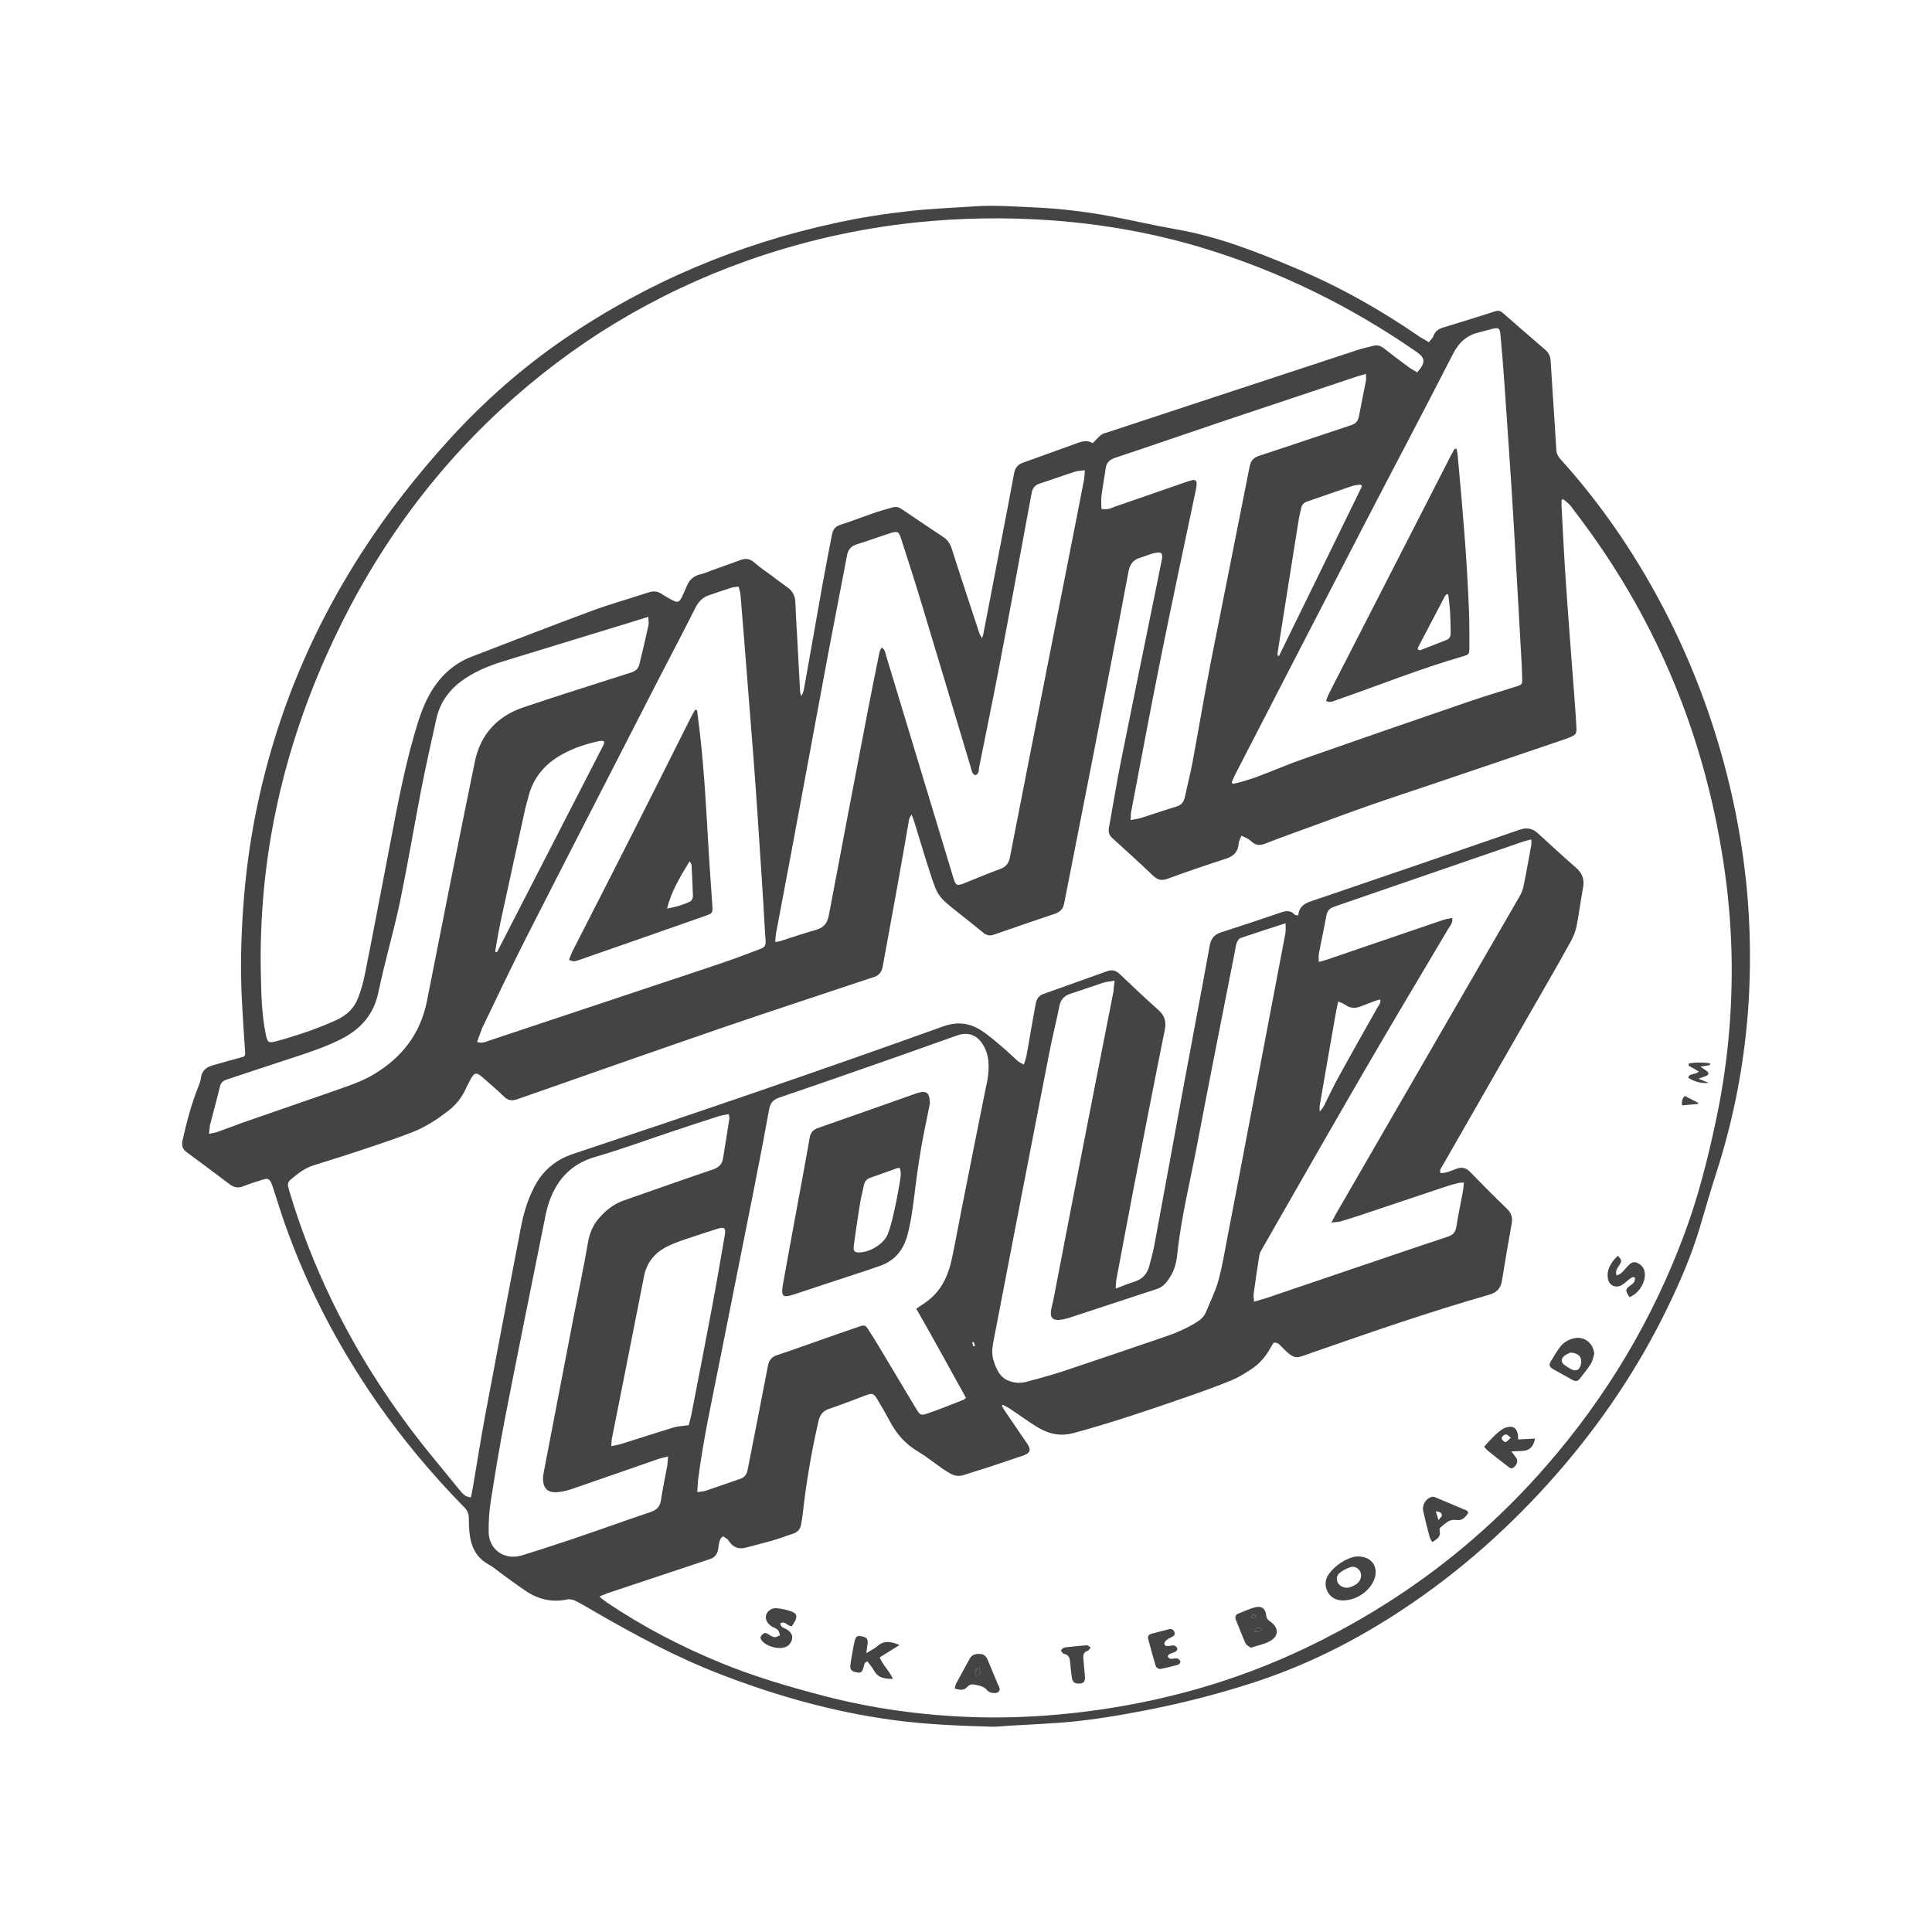 <?xml version="1.0" encoding="utf-8"?>
<!-- Generator: Adobe Illustrator 28.2.0, SVG Export Plug-In . SVG Version: 6.00 Build 0)  -->
<svg version="1.1" id="Capa_1" xmlns="http://www.w3.org/2000/svg" xmlns:xlink="http://www.w3.org/1999/xlink" x="0px" y="0px"
	 viewBox="0 0 150 150" style="enable-background:new 0 0 150 150;" xml:space="preserve">
<style type="text/css">
	.st0{fill:#444444;}
	.st1{fill-rule:evenodd;clip-rule:evenodd;fill:#444444;}
	.st2{fill:#424242;}
	.st3{fill-rule:evenodd;clip-rule:evenodd;fill:#FFFFFF;}
	.st4{clip-path:url(#SVGID_00000029753374197836672780000001072338251619018634_);}
	.st5{clip-path:url(#SVGID_00000157268096714618977260000005458368549898829743_);}
	.st6{clip-path:url(#SVGID_00000029036608125060410070000015505403698687043765_);}
	.st7{clip-path:url(#SVGID_00000036937219942082215580000016021309697568340123_);}
	.st8{clip-path:url(#SVGID_00000000926572066432297320000008476132098754554766_);}
	.st9{clip-path:url(#SVGID_00000096020766363872130320000001573977199609788861_);}
	.st10{clip-path:url(#SVGID_00000075859501655701924270000014532139060971004827_);}
	.st11{clip-path:url(#SVGID_00000106125800810709641190000008762293787289456830_);}
	.st12{clip-path:url(#SVGID_00000111878137935635589460000006067123656422879413_);}
	.st13{clip-path:url(#SVGID_00000160155854194574392350000005203666170853410209_);}
</style>
<g>
	<path class="st0" d="M110.94,26.57c0.14-0.19,0.3-0.32,0.35-0.48c0.14-0.41,0.44-0.57,0.82-0.68c0.96-0.29,1.92-0.59,2.87-0.89
		c0.35-0.11,0.71-0.22,1.06-0.34c0.23-0.08,0.42-0.07,0.62,0.1c1.1,0.97,2.22,1.93,3.33,2.89c0.25,0.22,0.38,0.48,0.4,0.82
		c0.1,1.65,0.21,3.3,0.32,4.95c0.04,0.65,0.08,1.3,0.12,1.95c0.01,0.29,0.12,0.53,0.32,0.75c3.35,3.71,6.11,7.82,8.36,12.27
		c2.43,4.81,4.16,9.85,5.23,15.13c0.48,2.41,0.82,4.84,0.99,7.29c0.17,2.45,0.18,4.9,0.04,7.36c-0.28,4.59-1.12,9.07-2.54,13.44
		c-0.45,1.4-0.85,2.81-1.27,4.22c-0.65,2.16-1.54,4.22-2.53,6.25c-2.26,4.64-5.12,8.88-8.51,12.77c-3.55,4.07-7.55,7.64-12.06,10.62
		c-3.55,2.35-7.33,4.26-11.38,5.59c-2.9,0.95-5.85,1.7-8.85,2.27c-2.13,0.41-4.28,0.75-6.45,0.91c-1.26,0.09-2.52,0.15-3.78,0.22
		c-0.46,0.03-0.93,0.09-1.39,0.08c-2.54-0.07-5.08-0.17-7.61-0.51c-4.65-0.62-9.12-1.88-13.49-3.57c-3.4-1.31-6.58-3.03-9.72-4.84
		c-0.5-0.29-0.99-0.59-1.51-0.85c-0.18-0.09-0.43-0.15-0.63-0.11c-1.14,0.24-2.18,0.02-3.14-0.6c-0.62-0.41-1.22-0.86-1.82-1.29
		c-0.39-0.28-0.76-0.61-1.18-0.84c-0.98-0.55-1.36-1.43-1.46-2.48c-0.04-0.37-0.05-0.74-0.05-1.11c0-0.34-0.12-0.6-0.36-0.84
		c-2.49-2.54-4.77-5.26-6.8-8.18c-2.98-4.3-5.39-8.9-7.13-13.84c-0.32-0.91-0.6-1.84-0.9-2.75c-0.04-0.12-0.08-0.25-0.13-0.37
		c-0.16-0.35-0.28-0.42-0.66-0.3c-0.51,0.16-1.03,0.32-1.53,0.52c-0.38,0.15-0.7,0.11-1.04-0.14c-1.11-0.84-2.23-1.68-3.35-2.5
		c-0.34-0.25-0.42-0.53-0.32-0.96c0.31-1.38,0.67-2.74,1.19-4.06c0.1-0.24,0.2-0.49,0.23-0.74c0.06-0.57,0.41-0.84,0.92-0.99
		c0.68-0.19,1.36-0.39,2.04-0.57c0.49-0.12,0.5-0.11,0.46-0.63c-0.08-1.22-0.17-2.45-0.23-3.67c-0.14-2.45-0.08-4.9,0.09-7.35
		c0.33-4.83,1.25-9.54,2.76-14.14c1.56-4.76,3.73-9.23,6.44-13.44c2.03-3.15,4.34-6.08,6.86-8.85c2.67-2.92,5.62-5.52,8.89-7.76
		c6.44-4.4,13.49-7.36,21.1-9c1.89-0.41,3.79-0.71,5.71-0.92c1.68-0.18,3.37-0.25,5.05-0.36c1.53-0.1,3.05,0.01,4.57,0.08
		c2.02,0.09,4.03,0.33,6.02,0.7c1.66,0.31,3.31,0.7,4.97,0.99c3.27,0.56,6.33,1.76,9.36,3.04c3.42,1.44,6.64,3.26,9.69,5.37
		C110.48,26.3,110.68,26.41,110.94,26.57z M121.36,38.75c-0.04,0.02-0.08,0.04-0.12,0.06c0,0.18-0.01,0.35,0,0.53
		c0.11,1.99,0.2,3.97,0.34,5.96c0.2,2.97,0.44,5.93,0.66,8.9c0.06,0.74,0.11,1.48,0.15,2.23c0.03,0.53-0.04,0.63-0.54,0.83
		c-0.19,0.08-0.38,0.14-0.58,0.21c-3.47,1.18-6.94,2.36-10.41,3.53c-1.52,0.51-3.04,1.01-4.55,1.54c-1.52,0.53-3.04,1.1-4.55,1.65
		c-1.19,0.43-2.38,0.86-3.56,1.32c-0.38,0.15-0.68,0.12-0.98-0.13c-0.09-0.07-0.17-0.15-0.26-0.21c-0.18-0.11-0.38-0.19-0.57-0.29
		c-0.08,0.2-0.2,0.4-0.22,0.6c-0.04,0.65-0.38,0.99-0.99,1.19c-1.52,0.49-3.04,1.01-4.54,1.56c-0.44,0.16-0.75,0.1-1.09-0.22
		c-1.05-1-2.12-1.97-3.2-2.95c-0.25-0.23-0.31-0.49-0.25-0.8c0.31-1.72,0.59-3.45,0.93-5.16c0.8-4.01,1.63-8.02,2.44-12.03
		c0.24-1.18,0.49-2.37,0.72-3.55c0.12-0.59,0-0.71-0.6-0.57c-0.36,0.08-0.7,0.25-1.06,0.35c-0.56,0.16-0.81,0.51-0.92,1.1
		c-0.88,4.72-1.8,9.43-2.71,14.14c-0.75,3.87-1.53,7.73-2.28,11.61c-0.09,0.45-0.33,0.66-0.73,0.8c-1.57,0.53-3.14,1.06-4.7,1.61
		c-0.34,0.12-0.6,0.07-0.87-0.16c-0.64-0.53-1.3-1.05-1.96-1.57c-1.54-1.23-1.55-1.23-2.16-3.1c-0.42-1.27-0.79-2.56-1.19-3.84
		c-0.07-0.22-0.15-0.43-0.23-0.64c-0.15,0.18-0.2,0.34-0.22,0.5c-0.29,1.65-0.57,3.3-0.87,4.95c-0.38,2.1-0.77,4.21-1.15,6.31
		c-0.08,0.45-0.3,0.75-0.75,0.87c-0.14,0.04-0.28,0.09-0.43,0.14c-3.76,1.26-7.53,2.49-11.27,3.77c-5.31,1.83-10.61,3.69-15.91,5.55
		c-0.42,0.15-0.72,0.12-1.05-0.2c-0.53-0.52-1.1-1-1.66-1.49c-0.49-0.43-0.65-0.39-0.96,0.19c-0.14,0.26-0.27,0.53-0.4,0.8
		c-0.3,0.63-0.73,1.16-1.29,1.59c-0.87,0.68-1.79,1.28-2.82,1.68c-1.16,0.45-2.34,0.85-3.52,1.24c-1.39,0.47-2.8,0.91-4.2,1.35
		c-0.67,0.22-1.2,0.66-1.73,1.1c-0.18,0.15-0.23,0.33-0.17,0.55c0.03,0.13,0.07,0.25,0.1,0.38c0.87,2.91,1.97,5.73,3.3,8.47
		c2.1,4.34,4.72,8.35,7.77,12.08c0.71,0.86,1.41,1.73,2.12,2.59c0.22,0.26,0.43,0.55,0.89,0.59c0.06-0.28,0.12-0.55,0.16-0.82
		c0.33-1.92,0.63-3.86,0.99-5.77c0.89-4.77,1.81-9.54,2.72-14.31c0.21-1.12,0.53-2.21,1.06-3.22c0.65-1.25,1.64-2.09,2.98-2.54
		c9.62-3.2,19.22-6.48,28.76-9.91c1.05-0.38,2.02-0.28,2.93,0.3c0.58,0.37,1.1,0.83,1.62,1.27c0.43,0.36,0.82,0.75,1.24,1.12
		c0.11,0.1,0.27,0.16,0.47,0.27c0.09-0.27,0.16-0.46,0.2-0.65c0.1-0.49,0.17-0.99,0.26-1.48c0.15-0.86,0.3-1.72,0.46-2.58
		c0.06-0.35,0.23-0.63,0.58-0.76c1.66-0.59,3.33-1.19,4.99-1.78c0.37-0.13,0.67-0.05,0.96,0.23c0.98,0.94,1.97,1.87,2.98,2.77
		c0.5,0.44,0.65,0.92,0.51,1.58c-0.82,4.05-1.6,8.1-2.39,12.15c-0.46,2.39-0.91,4.79-1.36,7.18c-0.04,0.21-0.04,0.42-0.06,0.74
		c0.58-0.22,1.03-0.41,1.51-0.56c0.59-0.19,0.93-0.6,1.09-1.17c0.16-0.57,0.31-1.15,0.42-1.74c0.75-4.02,1.48-8.05,2.22-12.07
		c0.68-3.69,1.39-7.38,2.06-11.08c0.1-0.58,0.37-0.88,0.91-1.05c1.54-0.49,3.08-1.01,4.61-1.53c0.4-0.14,0.76-0.18,1.08,0.16
		c0.04,0.04,0.13,0.04,0.27,0.07c0.06-0.61,0.41-0.91,0.96-1.09c5.41-1.84,10.81-3.69,16.21-5.56c0.56-0.2,1-0.13,1.43,0.26
		c0.99,0.9,1.97,1.81,2.98,2.69c0.49,0.43,0.65,0.9,0.54,1.53c-0.19,1.01-0.31,2.02-0.51,3.02c-0.08,0.41-0.26,0.82-0.46,1.19
		c-0.55,1.01-1.13,2.01-1.7,3.01c-1.48,2.58-2.96,5.16-4.44,7.74c-1.26,2.19-2.52,4.39-3.77,6.58c-0.1,0.18-0.29,0.35-0.19,0.63
		c0.45,0.01,0.84-0.19,1.23-0.33c0.45-0.17,0.76-0.08,1.09,0.26c0.92,0.95,1.85,1.89,2.8,2.8c0.36,0.34,0.5,0.7,0.41,1.18
		c-0.27,1.48-0.52,2.97-0.76,4.45c-0.1,0.61-0.42,0.92-1.01,1.09c-4.65,1.33-9.22,2.92-13.79,4.51c-1.19,0.41-1.23,0.62-2.29-0.46
		c-0.16-0.16-0.31-0.38-0.64-0.33c-0.07,0.12-0.16,0.26-0.24,0.4c-0.38,0.71-0.9,1.28-1.57,1.71c-0.47,0.3-0.95,0.6-1.46,0.81
		c-1.17,0.47-2.36,0.91-3.56,1.32c-2.88,1-5.77,1.98-8.72,2.78c-0.87,0.23-1.66,0.12-2.43-0.27c-0.33-0.17-0.65-0.37-0.96-0.58
		c-0.51-0.34-1.01-0.7-1.52-1.04c-0.18-0.12-0.37-0.21-0.56-0.31c-0.03,0.03-0.06,0.06-0.08,0.09c0.09,0.15,0.18,0.3,0.28,0.45
		c0.57,0.83,1.14,1.66,1.7,2.49c0.31,0.46,0.23,0.7-0.28,0.9c-0.05,0.02-0.11,0.03-0.16,0.05c-0.86,0.29-1.73,0.58-2.59,0.87
		c-0.62,0.2-1.24,0.38-1.86,0.59c-0.42,0.14-0.8,0.09-1.17-0.15c-0.2-0.13-0.42-0.25-0.61-0.39c-0.61-0.43-1.19-0.9-1.83-1.28
		c-0.96-0.57-1.66-1.36-2.17-2.34c-0.31-0.57-0.63-1.14-0.97-1.7c-0.3-0.49-0.39-0.5-0.91-0.31c-0.94,0.35-1.88,0.72-2.83,1.04
		c-0.48,0.16-0.71,0.45-0.83,0.94c-0.55,2.4-0.96,4.81-1.23,7.25c-0.03,0.28-0.08,0.55-0.13,0.83c-0.07,0.33-0.26,0.56-0.6,0.67
		c-0.57,0.18-1.12,0.4-1.69,0.56c-0.66,0.19-1.33,0.35-1.99,0.53c-0.53,0.14-0.95,0-1.27-0.44c-0.05-0.08-0.1-0.16-0.18-0.22
		c-0.11-0.08-0.29-0.23-0.35-0.2c-0.12,0.07-0.21,0.24-0.25,0.38c-0.06,0.19-0.06,0.4-0.1,0.6c-0.07,0.38-0.26,0.65-0.64,0.77
		c-0.16,0.05-0.32,0.11-0.48,0.16c-2.45,0.82-4.91,1.63-7.36,2.45c-0.22,0.07-0.43,0.17-0.75,0.3c0.27,0.21,0.43,0.35,0.61,0.47
		c2.77,1.87,5.72,3.4,8.81,4.67c2.55,1.05,5.19,1.83,7.86,2.53c3.98,1.05,8.03,1.59,12.13,1.7c2.74,0.07,5.47-0.09,8.19-0.42
		c5.99-0.74,11.75-2.34,17.2-4.94c7.2-3.43,13.46-8.11,18.7-14.13c4.71-5.4,8.32-11.45,10.8-18.18c1.03-2.78,1.75-5.65,2.37-8.54
		c0.87-4.04,1.28-8.12,1.25-12.24c-0.02-2.34-0.19-4.68-0.51-7.01c-1.33-9.67-4.73-18.52-10.42-26.47
		c-0.53-0.74-1.08-1.47-1.63-2.19C121.7,39.01,121.52,38.89,121.36,38.75z M110.03,28.91c0.67-0.75,0.64-1.12-0.06-1.6
		c-5.09-3.52-10.57-6.23-16.49-8.03c-3.9-1.19-7.88-1.89-11.94-2.18c-3.48-0.24-6.95-0.19-10.42,0.17
		c-4.48,0.47-8.84,1.46-13.09,2.96c-7.18,2.55-13.57,6.41-19.16,11.58C32.99,37.25,28.53,43.7,25.29,51
		c-3.46,7.8-5.21,15.96-5.04,24.5c0.03,1.61,0.06,3.24,0.39,4.83c0.12,0.6,0.21,0.67,0.78,0.52c1.62-0.44,3.2-0.97,4.73-1.67
		c0.79-0.37,1.36-0.92,1.66-1.72c0.22-0.59,0.4-1.2,0.52-1.82c0.59-2.94,1.14-5.88,1.71-8.82c0.63-3.25,1.19-6.51,2.1-9.7
		c0.31-1.08,0.63-2.14,1.17-3.13c0.76-1.39,1.83-2.44,3.32-3.01c3.09-1.19,6.18-2.39,9.28-3.54c1.46-0.54,2.97-0.96,4.46-1.45
		c0.37-0.12,0.68-0.09,1,0.12c0.26,0.18,0.54,0.33,0.82,0.48c0.41,0.22,0.54,0.18,0.75-0.23c0.15-0.3,0.27-0.61,0.41-0.92
		c0.2-0.46,0.54-0.74,1.03-0.85c0.3-0.07,0.6-0.2,0.89-0.31c0.75-0.27,1.5-0.54,2.26-0.81c0.41-0.15,0.73-0.07,1.07,0.23
		c0.4,0.36,0.85,0.66,1.29,0.98c0.42,0.31,0.83,0.63,1.26,0.93c0.39,0.28,0.58,0.65,0.6,1.14c0.03,0.89,0.09,1.78,0.14,2.67
		c0.08,1.43,0.15,2.86,0.23,4.29c0.01,0.11,0.06,0.22,0.09,0.33c0.13-0.2,0.19-0.39,0.22-0.59c0.49-2.73,0.96-5.46,1.45-8.19
		c0.22-1.24,0.47-2.48,0.71-3.73c0.07-0.37,0.22-0.64,0.62-0.77c0.87-0.28,1.72-0.61,2.58-0.91c0.49-0.17,0.99-0.31,1.49-0.45
		c0.24-0.07,0.47-0.05,0.69,0.1c1.09,0.74,2.19,1.48,3.29,2.21c0.33,0.22,0.51,0.51,0.63,0.88c0.7,2.2,1.43,4.39,2.15,6.58
		c0.04,0.11,0.11,0.2,0.2,0.38c0.06-0.17,0.1-0.25,0.11-0.34c0.65-3.38,1.3-6.76,1.95-10.14c0.15-0.77,0.28-1.54,0.43-2.3
		c0.07-0.38,0.24-0.68,0.65-0.83c1.28-0.45,2.55-0.93,3.83-1.38c0.55-0.19,1.1-0.49,1.63-0.15c0.26-0.26,0.44-0.49,0.67-0.66
		c0.17-0.12,0.41-0.16,0.62-0.23c6.4-2.11,12.79-4.22,19.19-6.32c0.42-0.14,0.86-0.24,1.29-0.35c0.31-0.08,0.57-0.01,0.83,0.19
		c0.67,0.53,1.36,1.04,2.05,1.55C109.66,28.7,109.85,28.8,110.03,28.91z M75.71,60.19c-0.26-0.13-0.28-0.41-0.35-0.65
		c-1.29-4.29-2.57-8.59-3.87-12.88c-0.49-1.62-1.01-3.23-1.53-4.84c-0.18-0.56-0.27-0.6-0.82-0.43c-0.89,0.28-1.76,0.61-2.64,0.88
		c-0.44,0.14-0.65,0.4-0.74,0.86c-0.48,2.56-0.99,5.11-1.47,7.67c-0.96,5.15-1.91,10.31-2.87,15.47c-0.39,2.08-0.79,4.17-1.18,6.25
		c-0.03,0.19-0.03,0.38-0.05,0.62c0.2-0.04,0.31-0.05,0.41-0.08c0.92-0.29,1.84-0.61,2.77-0.87c0.59-0.17,0.86-0.51,0.98-1.12
		c1.02-5.43,2.06-10.85,3.1-16.27c0.27-1.39,0.55-2.77,0.83-4.15c0.02-0.12,0.1-0.22,0.17-0.38c0.27,0.17,0.29,0.42,0.35,0.64
		c1.74,5.75,3.48,11.5,5.22,17.25c0.18,0.59,0.27,0.64,0.83,0.42c0.94-0.37,1.86-0.77,2.8-1.11c0.48-0.17,0.68-0.47,0.77-0.96
		c1.11-5.73,2.25-11.46,3.37-17.19c0.79-4,1.58-7.99,2.36-11.99c0.05-0.24,0.05-0.5,0.08-0.82c-0.3,0.04-0.53,0.04-0.73,0.1
		c-0.94,0.3-1.86,0.64-2.8,0.94c-0.38,0.13-0.54,0.37-0.61,0.76c-0.84,4.55-1.68,9.11-2.55,13.65c-0.49,2.56-1.02,5.11-1.53,7.66
		C75.99,59.84,76.01,60.09,75.71,60.19z M75,108.53c-1.29-2.32-2.55-4.64-3.86-6.92c0.36-0.26,0.78-0.5,1.14-0.82
		c0.92-0.81,1.37-1.89,1.62-3.05c0.26-1.22,0.48-2.44,0.72-3.67c0.64-3.23,1.28-6.45,1.93-9.68c0.05-0.24,0.11-0.47,0.14-0.71
		c0.13-0.94,0.12-1.86-0.45-2.69c-0.43-0.63-1.06-0.86-1.8-0.64c-0.16,0.05-0.32,0.11-0.47,0.16c-1.35,0.48-2.7,0.96-4.05,1.44
		c-3.14,1.1-6.28,2.2-9.43,3.27c-0.47,0.16-0.68,0.42-0.77,0.89c-0.38,2.07-0.77,4.13-1.18,6.19c-0.89,4.49-1.79,8.97-2.68,13.46
		c-0.61,3.06-1.28,6.11-1.67,9.22c-0.03,0.27-0.03,0.54-0.05,0.87c0.29-0.05,0.5-0.05,0.68-0.12c0.88-0.29,1.75-0.61,2.64-0.91
		c0.36-0.12,0.52-0.35,0.59-0.72c0.52-2.68,1.06-5.36,1.57-8.05c0.09-0.47,0.31-0.71,0.75-0.85c1.15-0.38,2.28-0.79,3.42-1.19
		c0.95-0.33,1.89-0.67,2.85-0.99c0.53-0.18,0.54-0.17,0.85,0.32c0.23,0.36,0.46,0.72,0.68,1.09c0.99,1.66,1.98,3.32,2.98,4.98
		c0.28,0.46,0.35,0.51,0.87,0.33c0.93-0.32,1.84-0.69,2.76-1.05C74.84,108.68,74.89,108.62,75,108.53z M37.04,80.9
		c0.41,0.13,0.66-0.01,0.92-0.1c5.35-1.78,10.69-3.56,16.03-5.34c1.43-0.48,2.86-0.94,4.26-1.49c1.41-0.56,1.22-0.23,1.13-1.85
		c-0.15-2.78-0.35-5.56-0.53-8.35c-0.11-1.69-0.23-3.37-0.36-5.06c-0.17-2.21-0.35-4.41-0.52-6.61c-0.16-1.98-0.31-3.96-0.48-5.95
		c-0.02-0.19-0.09-0.38-0.14-0.61c-0.24,0.04-0.43,0.04-0.6,0.1c-0.57,0.18-1.12,0.38-1.69,0.57c-0.51,0.17-0.83,0.5-1.07,0.98
		c-0.92,1.83-1.87,3.64-2.81,5.45c-3.44,6.72-6.9,13.43-10.32,20.15c-1.18,2.32-2.29,4.68-3.42,7.02
		C37.3,80.15,37.19,80.5,37.04,80.9z M95.63,60.75c0.03,0.04,0.06,0.07,0.09,0.11c0.18-0.04,0.35-0.07,0.53-0.12
		c0.46-0.14,0.93-0.27,1.38-0.44c1.15-0.43,2.27-0.92,3.43-1.33c4.33-1.52,8.67-3.02,13.02-4.51c1.2-0.41,2.41-0.77,3.61-1.15
		c0.5-0.16,0.51-0.17,0.49-0.71c-0.01-0.48-0.03-0.97-0.06-1.45c-0.18-3.12-0.35-6.24-0.53-9.35c-0.08-1.37-0.16-2.75-0.25-4.12
		c-0.17-2.6-0.35-5.19-0.53-7.79c-0.09-1.32-0.2-2.63-0.32-3.95c-0.04-0.45-0.14-0.52-0.58-0.42c-0.38,0.09-0.75,0.21-1.13,0.3
		c-0.92,0.23-1.51,0.77-1.96,1.64c-2.26,4.42-4.59,8.81-6.87,13.21c-3.38,6.52-6.74,13.05-10.11,19.58
		C95.76,60.41,95.7,60.58,95.63,60.75z M86.54,76.14c-0.38,0.07-0.64,0.08-0.89,0.16c-0.83,0.27-1.65,0.57-2.48,0.83
		c-0.51,0.16-0.82,0.44-0.92,0.99c-0.25,1.24-0.56,2.46-0.8,3.7c-1.44,7.37-2.86,14.74-4.28,22.12c-0.11,0.55-0.21,1.11-0.04,1.66
		c0.23,0.72,0.51,1.41,1.34,1.66c0.42,0.13,0.85,0.13,1.27,0.01c0.88-0.24,1.76-0.47,2.63-0.75c2.68-0.89,5.36-1.81,8.03-2.72
		c0.87-0.29,1.7-0.65,2.48-1.13c0.33-0.2,0.6-0.44,0.75-0.8c0.33-0.81,0.73-1.6,0.96-2.43c0.32-1.16,0.51-2.36,0.74-3.55
		c0.51-2.65,1.02-5.29,1.52-7.94c0.99-5.17,1.97-10.33,2.95-15.5c0.04-0.22,0.01-0.46,0.01-0.77c-1.22,0.4-2.36,0.76-3.5,1.15
		c-0.13,0.04-0.23,0.23-0.29,0.37c-0.07,0.15-0.08,0.32-0.11,0.49c-0.99,5.05-2,10.1-2.96,15.16c-0.54,2.85-1.25,5.67-1.55,8.56
		c-0.06,0.61-0.22,1.21-0.56,1.74c-0.25,0.4-0.53,0.77-1.01,0.92c-2.26,0.74-4.52,1.49-6.78,2.23c-0.25,0.08-0.5,0.14-0.76,0.17
		c-0.55,0.06-0.77-0.17-0.69-0.71c0.04-0.29,0.13-0.58,0.19-0.87c0.62-3.19,1.22-6.39,1.85-9.58c0.93-4.78,1.87-9.56,2.81-14.34
		C86.47,76.73,86.49,76.49,86.54,76.14z M103.37,94.92c0.16-0.3,0.25-0.49,0.36-0.68c4.75-8.21,9.49-16.42,14.24-24.63
		c0.14-0.24,0.25-0.5,0.31-0.77c0.22-1.07,0.41-2.15,0.61-3.23c0.02-0.12,0-0.24,0-0.44c-0.25,0.07-0.45,0.11-0.63,0.17
		c-4.89,1.68-9.77,3.37-14.66,5.05c-0.36,0.12-0.55,0.32-0.62,0.7c-0.18,0.99-0.4,1.97-0.58,2.95c-0.04,0.19-0.01,0.39-0.01,0.64
		c0.24-0.06,0.42-0.1,0.59-0.16c0.53-0.18,1.06-0.36,1.58-0.54c2.5-0.85,5-1.71,7.5-2.56c0.21-0.07,0.44-0.1,0.69-0.15
		c0.06,0.4-0.16,0.6-0.3,0.83c-2.15,3.63-4.32,7.25-6.44,10.9c-2.7,4.65-5.36,9.32-8.03,13.98c-0.09,0.16-0.18,0.33-0.21,0.51
		c-0.16,0.99-0.3,1.98-0.44,2.98c-0.02,0.17,0.02,0.35,0.04,0.59c0.34-0.1,0.6-0.17,0.86-0.25c1.83-0.62,3.66-1.24,5.49-1.86
		c2.89-0.98,5.77-1.97,8.67-2.93c0.4-0.13,0.61-0.33,0.68-0.77c0.14-0.9,0.33-1.79,0.5-2.69c0.04-0.23,0.06-0.47,0.09-0.75
		c-0.19,0.01-0.32,0.01-0.44,0.04c-0.36,0.09-0.72,0.19-1.07,0.31c-2.24,0.75-4.48,1.5-6.72,2.25c-0.46,0.15-0.92,0.29-1.39,0.43
		C103.86,94.88,103.68,94.88,103.37,94.92z M16.22,88.03c0.29-0.06,0.51-0.09,0.7-0.16c0.79-0.28,1.57-0.59,2.36-0.86
		c2.58-0.9,5.17-1.78,7.74-2.69c0.7-0.25,1.39-0.54,2.02-0.92c2.17-1.3,3.61-3.15,4.11-5.69c1.22-6.2,2.45-12.4,3.72-18.59
		c0.43-2.09,1.74-3.52,3.76-4.2c2.78-0.94,5.59-1.81,8.38-2.71c0.31-0.1,0.54-0.28,0.62-0.59c0.26-1.03,0.49-2.06,0.72-3.09
		c0.04-0.18-0.01-0.38-0.02-0.64c-0.31,0.1-0.54,0.17-0.76,0.24c-3.48,1.07-6.97,2.13-10.45,3.2c-1.03,0.32-2.04,0.71-2.95,1.31
		c-1.17,0.76-1.99,1.79-2.29,3.17c-0.41,1.85-0.83,3.7-1.19,5.56c-0.54,2.79-1.01,5.6-1.58,8.38c-0.36,1.78-0.85,3.54-1.28,5.31
		c-0.16,0.67-0.32,1.34-0.46,2.01c-0.35,1.67-1.34,2.81-2.84,3.58c-1.15,0.59-2.36,1-3.58,1.4c-1.77,0.57-3.53,1.17-5.3,1.75
		c-0.28,0.09-0.49,0.21-0.57,0.54c-0.24,1.01-0.52,2.01-0.78,3.02C16.28,87.53,16.27,87.73,16.22,88.03z M51.87,113.08
		c-0.34,0.09-0.58,0.13-0.8,0.21c-2.23,0.77-4.46,1.56-6.69,2.32c-0.35,0.12-0.72,0.21-1.08,0.24c-0.78,0.07-1.14-0.29-1.14-1.07
		c0-0.17,0.03-0.33,0.06-0.5c0.78-4.04,1.55-8.07,2.33-12.11c0.37-1.92,0.78-3.83,1.11-5.75c0.13-0.77,0.44-1.41,0.96-1.97
		c0.51-0.55,1.09-1,1.82-1.25c2.28-0.79,4.56-1.61,6.85-2.38c0.45-0.15,0.76-0.37,0.84-0.85c0.17-1.04,0.34-2.09,0.5-3.14
		c0.01-0.08-0.03-0.18-0.05-0.33c-0.27,0.06-0.53,0.08-0.77,0.16c-1.22,0.39-2.44,0.79-3.66,1.2c-1.98,0.66-3.93,1.38-5.93,1.96
		c-2.01,0.58-3.11,1.92-3.69,3.82c-0.12,0.41-0.2,0.83-0.28,1.25c-1.02,5.07-2.05,10.13-3.04,15.21c-0.42,2.17-0.78,4.36-1.12,6.54
		c-0.12,0.77-0.16,1.56-0.15,2.33c0.03,1.37,1.27,2.2,2.58,1.79c1.24-0.39,2.48-0.78,3.72-1.2c2.1-0.71,4.18-1.46,6.28-2.17
		c0.48-0.16,0.72-0.42,0.8-0.93c0.13-0.9,0.33-1.79,0.49-2.69C51.83,113.6,51.84,113.4,51.87,113.08z M87.78,63.67
		c0.33-0.07,0.57-0.09,0.8-0.16c0.92-0.29,1.83-0.61,2.76-0.89c0.39-0.12,0.57-0.35,0.65-0.73c0.19-0.89,0.42-1.77,0.59-2.67
		c0.48-2.58,0.91-5.16,1.41-7.73c1-5.09,2.03-10.17,3.03-15.26c0.1-0.49,0.32-0.71,0.79-0.86c2.37-0.77,4.72-1.58,7.09-2.36
		c0.37-0.12,0.54-0.33,0.61-0.7c0.17-0.91,0.36-1.82,0.54-2.74c0.03-0.15,0-0.31,0-0.54c-0.27,0.08-0.48,0.13-0.69,0.2
		c-3.4,1.14-6.81,2.27-10.21,3.41c-2.85,0.96-5.7,1.95-8.56,2.9c-0.44,0.15-0.69,0.37-0.75,0.84c-0.09,0.7-0.23,1.39-0.32,2.09
		c-0.04,0.34-0.01,0.69-0.01,1.03c0.46,0.14,0.79-0.08,1.13-0.19c1.81-0.62,3.62-1.26,5.43-1.88c0.74-0.25,0.98-0.33,0.76,0.68
		c-0.91,4.31-1.83,8.62-2.7,12.94c-0.81,4.03-1.56,8.06-2.33,12.1C87.79,63.27,87.8,63.42,87.78,63.67z M53.47,110.65
		c0.06-0.25,0.16-0.57,0.22-0.89c0.53-2.72,1.06-5.43,1.57-8.15c0.36-1.92,0.69-3.84,1.02-5.76c0.09-0.51-0.06-0.61-0.54-0.46
		c-0.85,0.28-1.7,0.54-2.54,0.83c-0.52,0.18-1.06,0.37-1.54,0.63c-0.89,0.49-1.46,1.22-1.66,2.25c-0.82,4.21-1.67,8.42-2.5,12.63
		c-0.03,0.15-0.02,0.32-0.04,0.55c0.3-0.07,0.54-0.1,0.76-0.17c1.37-0.43,2.73-0.87,4.1-1.29C52.65,110.73,53,110.72,53.47,110.65z
		 M38.44,73.88c0.05,0.02,0.1,0.04,0.14,0.06c2.76-5.37,5.52-10.74,8.28-16.11c0.04-0.07,0.03-0.17,0.05-0.25
		c-0.06-0.03-0.1-0.06-0.13-0.06c-0.09,0-0.19,0-0.28,0.02c-0.95,0.21-1.87,0.5-2.73,0.96c-1.42,0.75-2.4,1.86-2.77,3.46
		c-0.07,0.29-0.16,0.57-0.23,0.86c-0.64,2.91-1.27,5.81-1.9,8.72C38.71,72.31,38.58,73.1,38.44,73.88z M105.75,37.74
		c-0.04-0.04-0.08-0.08-0.11-0.12c-0.23,0.04-0.48,0.05-0.7,0.13c-1.16,0.39-2.32,0.8-3.48,1.2c-0.26,0.09-0.39,0.27-0.44,0.52
		c-0.05,0.26-0.12,0.51-0.17,0.76c-0.56,3.49-1.11,6.98-1.66,10.47c-0.01,0.06,0.01,0.13,0.01,0.2c0.03,0.01,0.07,0.02,0.1,0.03
		C101.46,46.53,103.6,42.14,105.75,37.74z M103.9,77.75c-0.09,0.43-0.17,0.75-0.22,1.08c-0.41,2.34-0.82,4.68-1.22,7.02
		c-0.02,0.14,0,0.3,0,0.45c0.17-0.16,0.26-0.32,0.35-0.48c0.37-0.73,0.71-1.47,1.11-2.19c0.99-1.81,2.01-3.6,3.02-5.4
		c0.1-0.18,0.28-0.34,0.23-0.62c-0.12,0.02-0.21,0.03-0.3,0.06c-0.4,0.15-0.8,0.3-1.2,0.46c-0.43,0.17-0.83,0.17-1.21-0.11
		C104.31,77.92,104.15,77.87,103.9,77.75z M75.56,104.53c0.05-0.01,0.09-0.03,0.14-0.04c-0.03-0.1-0.07-0.2-0.1-0.3
		c-0.04,0.01-0.08,0.03-0.12,0.04C75.51,104.33,75.54,104.43,75.56,104.53z"/>
	<path class="st0" d="M104.25,124.26c-0.46-0.01-0.94-0.19-1.19-0.71c-0.25-0.52-0.16-1.03,0.2-1.46c0.46-0.55,1.04-0.96,1.72-1.18
		c0.25-0.08,0.56-0.09,0.82-0.03c0.81,0.16,1.18,0.87,0.93,1.65C106.41,123.49,105.37,124.25,104.25,124.26z M105.68,122.32
		c-0.01-0.43-0.4-0.77-0.81-0.65c-0.31,0.09-0.62,0.26-0.87,0.46c-0.33,0.28-0.26,0.77,0.1,1c0.33,0.22,0.68,0.15,1-0.02
		C105.45,122.95,105.66,122.69,105.68,122.32z"/>
	<path class="st0" d="M97.12,127.93c-0.15-0.11-0.34-0.19-0.41-0.32c-0.27-0.61-0.51-1.23-0.76-1.85c-0.09-0.23-0.02-0.4,0.21-0.49
		c0.41-0.16,0.82-0.35,1.25-0.47c0.54-0.15,0.85,0.08,0.9,0.64c0.02,0.21,0.11,0.31,0.28,0.43c0.74,0.5,0.72,1.2-0.07,1.59
		C98.1,127.67,97.62,127.76,97.12,127.93z M97.95,126.46c-0.28-0.14-0.44-0.1-0.55,0.21C97.65,126.74,97.8,126.68,97.95,126.46z
		 M97.53,125.48c-0.09-0.08-0.16-0.16-0.18-0.15c-0.07,0.03-0.15,0.09-0.18,0.16c-0.02,0.04,0.05,0.11,0.08,0.17
		C97.33,125.61,97.41,125.56,97.53,125.48z"/>
	<path class="st0" d="M69.84,127.72c-0.57,0.35-1.03,0.64-1.54,0.96c0.25,0.62,0.75,1.04,1.03,1.67c-0.63-0.01-1.13-0.06-1.45-0.61
		c-0.15-0.27-0.35-0.51-0.54-0.76c-0.29,0.12-0.25,0.36-0.31,0.53c-0.12,0.33-0.2,0.39-0.52,0.33c-0.39-0.07-0.52-0.21-0.49-0.54
		c0.03-0.29,0.09-0.59,0.14-0.88c0.06-0.33,0.11-0.66,0.19-0.98c0.09-0.39,0.19-0.46,0.52-0.4c0.42,0.07,0.53,0.2,0.49,0.58
		c-0.02,0.2-0.06,0.39-0.1,0.73c0.36-0.22,0.62-0.34,0.84-0.53C68.61,127.36,69.14,127.42,69.84,127.72z"/>
	<path class="st0" d="M123.78,105.12c-0.09,0.26-0.13,0.55-0.27,0.77c-0.26,0.41-0.57,0.78-0.86,1.16c-0.15,0.2-0.34,0.21-0.54,0.1
		c-0.52-0.29-1.04-0.58-1.56-0.87c-0.23-0.13-0.31-0.32-0.16-0.56c0.23-0.38,0.45-0.77,0.72-1.12c0.27-0.37,0.66-0.6,1.11-0.7
		C123.01,103.73,123.72,104.29,123.78,105.12z M121.92,105.02c-0.09,0.05-0.29,0.11-0.44,0.23c-0.32,0.25-0.3,0.53,0.03,0.76
		c0.2,0.14,0.4,0.27,0.62,0.36c0.11,0.04,0.3,0.03,0.39-0.04c0.21-0.15,0.3-0.63,0.21-0.87
		C122.64,105.2,122.34,105.02,121.92,105.02z"/>
	<path class="st0" d="M115.23,112.32c0.47-0.52,0.89-1.01,1.43-1.37c0.09-0.06,0.2-0.1,0.3-0.13c0.51-0.15,0.82,0.06,0.89,0.59
		c0.01,0.09,0.01,0.18,0.02,0.35c0.45-0.02,0.87-0.05,1.31-0.07c-0.12,0.64-0.43,0.93-0.98,0.96c-0.25,0.01-0.5,0.03-0.86,0.04
		c0.17,0.22,0.27,0.34,0.36,0.47c0.17,0.24,0.11,0.49-0.13,0.73c-0.21,0.21-0.37,0.07-0.53-0.06c-0.5-0.38-0.99-0.77-1.49-1.17
		C115.45,112.59,115.37,112.48,115.23,112.32z M117.3,111.62c-0.17-0.12-0.28-0.26-0.38-0.25c-0.12,0.01-0.27,0.12-0.32,0.23
		c-0.07,0.13,0.19,0.41,0.33,0.35C117.04,111.9,117.13,111.77,117.3,111.62z"/>
	<path class="st0" d="M114,117.45c-0.24,0.36-0.45,0.65-1.01,0.56c-0.47-0.07-0.84,0.32-1.19,0.62c-0.04,0.04-0.04,0.15-0.03,0.21
		c0.12,0.48-0.21,0.66-0.57,0.89c-0.08-0.15-0.17-0.26-0.2-0.39c-0.18-0.67-0.35-1.33-0.5-2c-0.1-0.44,0.14-0.91,0.56-1.09
		c0.09-0.04,0.23-0.06,0.32-0.02c0.84,0.35,1.68,0.7,2.52,1.06C113.93,117.31,113.95,117.38,114,117.45z M111.68,118.02
		c0.15-0.19,0.28-0.28,0.27-0.37c-0.02-0.21-0.18-0.28-0.47-0.31C111.55,117.57,111.6,117.74,111.68,118.02z"/>
	<path class="st0" d="M74.12,131.09c0.05-0.17,0.06-0.28,0.11-0.37c0.34-0.64,0.7-1.27,1.04-1.91c0.17-0.33,0.44-0.41,0.78-0.4
		c0.36,0,0.53,0.2,0.65,0.5c0.25,0.62,0.52,1.23,0.77,1.85c0.08,0.19,0.26,0.41,0.03,0.61c-0.15,0.14-0.67,0.09-0.83-0.11
		c-0.26-0.33-0.61-0.39-0.98-0.46c-0.23-0.05-0.43-0.02-0.6,0.18C74.83,131.27,74.51,131.22,74.12,131.09z M76.03,129.48
		c-0.05,0-0.1,0-0.15,0c-0.06,0.13-0.16,0.25-0.18,0.38c-0.01,0.08,0.08,0.18,0.12,0.26c0.1-0.06,0.26-0.11,0.28-0.19
		C76.12,129.79,76.05,129.63,76.03,129.48z"/>
	<path class="st0" d="M61.48,126.26c-0.37,0-0.52-0.45-0.89-0.23c-0.01,0.32,0.28,0.35,0.47,0.46c0.46,0.28,0.58,0.64,0.31,1.07
		c-0.08,0.13-0.22,0.26-0.37,0.31c-0.56,0.22-1.46-0.03-1.84-0.48c-0.13-0.15-0.16-0.29-0.02-0.44c0.12-0.13,0.25-0.22,0.44-0.11
		c0.18,0.1,0.35,0.23,0.54,0.27c0.13,0.02,0.29-0.09,0.44-0.14c-0.05-0.14-0.07-0.32-0.17-0.42c-0.13-0.13-0.32-0.18-0.48-0.28
		c-0.29-0.2-0.5-0.45-0.44-0.83c0.05-0.3,0.4-0.61,0.79-0.58c0.42,0.03,0.84,0.12,1.23,0.27c0.37,0.15,0.41,0.34,0.24,0.72
		C61.65,125.99,61.56,126.12,61.48,126.26z"/>
	<path class="st0" d="M126.51,100.71c-0.35-0.55-0.34-0.6,0.14-0.96c0.24-0.18,0.24-0.18,0.3-0.54c-0.18-0.13-0.31,0-0.44,0.1
		c-0.19,0.14-0.36,0.32-0.57,0.45c-0.47,0.29-1.01,0.06-1.1-0.48c-0.04-0.23-0.04-0.49,0.04-0.71c0.14-0.42,0.4-0.78,0.74-1.07
		c0.31,0.36,0.31,0.39,0.11,0.72c-0.14,0.23-0.36,0.43-0.21,0.81c0.15-0.08,0.29-0.12,0.38-0.21c0.16-0.15,0.3-0.33,0.45-0.49
		c0.2-0.21,0.41-0.42,0.72-0.3c0.32,0.13,0.56,0.36,0.62,0.73C127.82,99.48,127.28,100.41,126.51,100.71z"/>
	<path class="st0" d="M90.96,127.76c0.02,0,0.14-0.03,0.24,0.01c0.09,0.04,0.2,0.14,0.21,0.22c0.01,0.08-0.07,0.2-0.15,0.25
		c-0.14,0.08-0.32,0.1-0.46,0.18c-0.07,0.03-0.15,0.18-0.13,0.21c0.05,0.08,0.15,0.16,0.24,0.16c0.16,0.01,0.34-0.06,0.49-0.03
		c0.1,0.02,0.21,0.14,0.25,0.24c0.02,0.05-0.09,0.22-0.16,0.24c-0.46,0.13-0.93,0.25-1.41,0.34c-0.1,0.02-0.31-0.11-0.34-0.21
		c-0.22-0.71-0.41-1.43-0.6-2.14c-0.05-0.19,0.06-0.33,0.24-0.38c0.47-0.13,0.93-0.24,1.4-0.36c0.18-0.04,0.33,0.03,0.4,0.22
		c0.08,0.21-0.05,0.31-0.21,0.39c-0.13,0.07-0.28,0.13-0.39,0.22c-0.09,0.08-0.19,0.21-0.18,0.3c0.02,0.19,0.2,0.18,0.35,0.17
		C90.8,127.79,90.83,127.78,90.96,127.76z"/>
	<path class="st0" d="M83.79,130.71c-0.36,0.01-0.52-0.1-0.57-0.46c-0.06-0.39-0.1-0.77-0.13-1.16c-0.03-0.34-0.09-0.62-0.5-0.69
		c-0.09-0.02-0.16-0.17-0.23-0.26c0.09-0.08,0.18-0.21,0.28-0.23c0.57-0.07,1.14-0.13,1.72-0.17c0.1-0.01,0.21,0.11,0.32,0.16
		c-0.07,0.09-0.13,0.23-0.22,0.26c-0.32,0.1-0.38,0.32-0.35,0.61c0.04,0.5,0.1,1,0.13,1.5C84.23,130.59,84.11,130.7,83.79,130.71z"
		/>
	<path class="st0" d="M131.13,82.56c0.54-0.09,1.09-0.08,1.63-0.01c0,0.05,0.01,0.09,0.01,0.14c-0.22,0.04-0.44,0.07-0.75,0.13
		c0.2,0.13,0.33,0.21,0.46,0.31c0.23,0.17,0.21,0.32-0.07,0.43c-0.15,0.06-0.3,0.1-0.54,0.19c0.3,0.12,0.51,0.21,0.79,0.32
		c-0.51,0.08-1.13-0.09-1.59-0.4c0.12-0.38,0.56-0.2,0.83-0.48c-0.28-0.16-0.55-0.31-0.81-0.46
		C131.11,82.67,131.12,82.61,131.13,82.56z"/>
	<path class="st0" d="M130.81,85.09c0.36,0.18,0.69,0.36,1.03,0.53c0,0.03,0,0.06,0,0.09c-0.4,0.04-0.8,0.07-1.24,0.11
		C130.55,85.54,130.59,85.29,130.81,85.09z"/>
	<path class="st0" d="M72.2,85.67c-0.23,1.15-0.48,2.29-0.68,3.44c-0.21,1.23-0.38,2.46-0.53,3.7c-0.13,1.05-0.27,2.1-0.55,3.13
		c-0.34,1.21-1.06,2.02-2.26,2.39c-0.28,0.09-0.56,0.2-0.84,0.29c-1.89,0.62-3.78,1.24-5.67,1.87c-0.9,0.3-1.05,0.19-0.88-0.78
		c0.32-1.83,0.67-3.66,1-5.49c0.36-1.96,0.73-3.91,1.07-5.87c0.07-0.43,0.27-0.64,0.67-0.78c2.49-0.87,4.98-1.75,7.47-2.63
		c0.04-0.01,0.07-0.03,0.1-0.04C71.95,84.63,72.17,84.8,72.2,85.67z M69.86,90.69c-0.08,0-0.14-0.01-0.19,0
		c-0.7,0.25-1.4,0.51-2.1,0.75c-0.28,0.1-0.43,0.28-0.49,0.55c-0.11,0.53-0.25,1.05-0.33,1.58c-0.17,1.05-0.32,2.09-0.46,3.14
		c-0.05,0.4,0.04,0.52,0.37,0.53c0.84,0.02,1.98-0.66,2.28-1.45c0.22-0.59,0.36-1.21,0.5-1.82c0.16-0.71,0.29-1.42,0.41-2.13
		C69.91,91.46,70,91.07,69.86,90.69z"/>
	<path class="st0" d="M54.12,55.14c0.07,0.56,0.14,1.12,0.21,1.69c0.37,3.18,0.52,6.37,0.71,9.56c0.08,1.32,0.18,2.63,0.27,3.95
		c0.03,0.51,0.01,0.57-0.47,0.74c-3.3,1.16-6.6,2.31-9.9,3.46c-0.22,0.08-0.46,0.17-0.76-0.03c0.09-0.21,0.16-0.43,0.26-0.64
		c1.59-3.11,3.18-6.22,4.76-9.34c1.5-2.95,2.97-5.91,4.46-8.87c0.09-0.19,0.21-0.37,0.31-0.55C54.03,55.12,54.08,55.13,54.12,55.14z
		 M53.54,66.87c-0.74,1.21-1.42,2.34-1.75,3.67c0.64-0.11,1.24-0.28,1.8-0.55c0.11-0.06,0.21-0.27,0.21-0.41
		c-0.02-0.82-0.07-1.63-0.11-2.45C53.68,67.08,53.64,67.04,53.54,66.87z"/>
	<path class="st0" d="M113.08,34.84c0.03,0.16,0.08,0.31,0.09,0.47c0.37,4.03,0.73,8.07,0.88,12.11c0.04,0.97,0.03,1.93,0.03,2.9
		c0,0.45-0.04,0.5-0.47,0.63c-3.35,0.96-6.57,2.27-9.85,3.4c-0.23,0.08-0.47,0.24-0.81,0.07c0.08-0.2,0.14-0.4,0.24-0.59
		c2.64-5.16,5.29-10.32,7.93-15.48c0.52-1.01,1.03-2.02,1.55-3.03c0.08-0.16,0.18-0.32,0.27-0.48
		C112.99,34.84,113.04,34.84,113.08,34.84z M112.44,46.15c-0.05,0-0.09-0.01-0.14-0.01c-0.04,0.06-0.09,0.11-0.13,0.17
		c-0.69,1.32-1.38,2.63-2.07,3.95c-0.02,0.03-0.02,0.07-0.02,0.11c0,0.02,0.01,0.04,0.02,0.05c0.01,0.02,0.03,0.03,0.05,0.05
		c0.05,0,0.11,0.02,0.15,0c0.68-0.26,1.35-0.53,2.02-0.79c0.25-0.1,0.31-0.3,0.31-0.54c-0.01-0.5-0.01-1-0.04-1.5
		C112.57,47.13,112.5,46.64,112.44,46.15z"/>
	<path class="st0" d="M97.95,126.46c-0.14,0.22-0.29,0.29-0.55,0.21C97.5,126.35,97.67,126.32,97.95,126.46z"/>
	<path class="st0" d="M97.53,125.48c-0.12,0.08-0.2,0.13-0.28,0.18c-0.03-0.06-0.1-0.13-0.08-0.17c0.03-0.07,0.11-0.13,0.18-0.16
		C97.38,125.32,97.44,125.41,97.53,125.48z"/>
	<path class="st0" d="M76.03,129.48c0.03,0.15,0.09,0.31,0.07,0.46c-0.01,0.08-0.18,0.13-0.28,0.19c-0.04-0.09-0.14-0.19-0.12-0.26
		c0.03-0.13,0.12-0.26,0.18-0.38C75.93,129.48,75.98,129.48,76.03,129.48z"/>
</g>
</svg>
